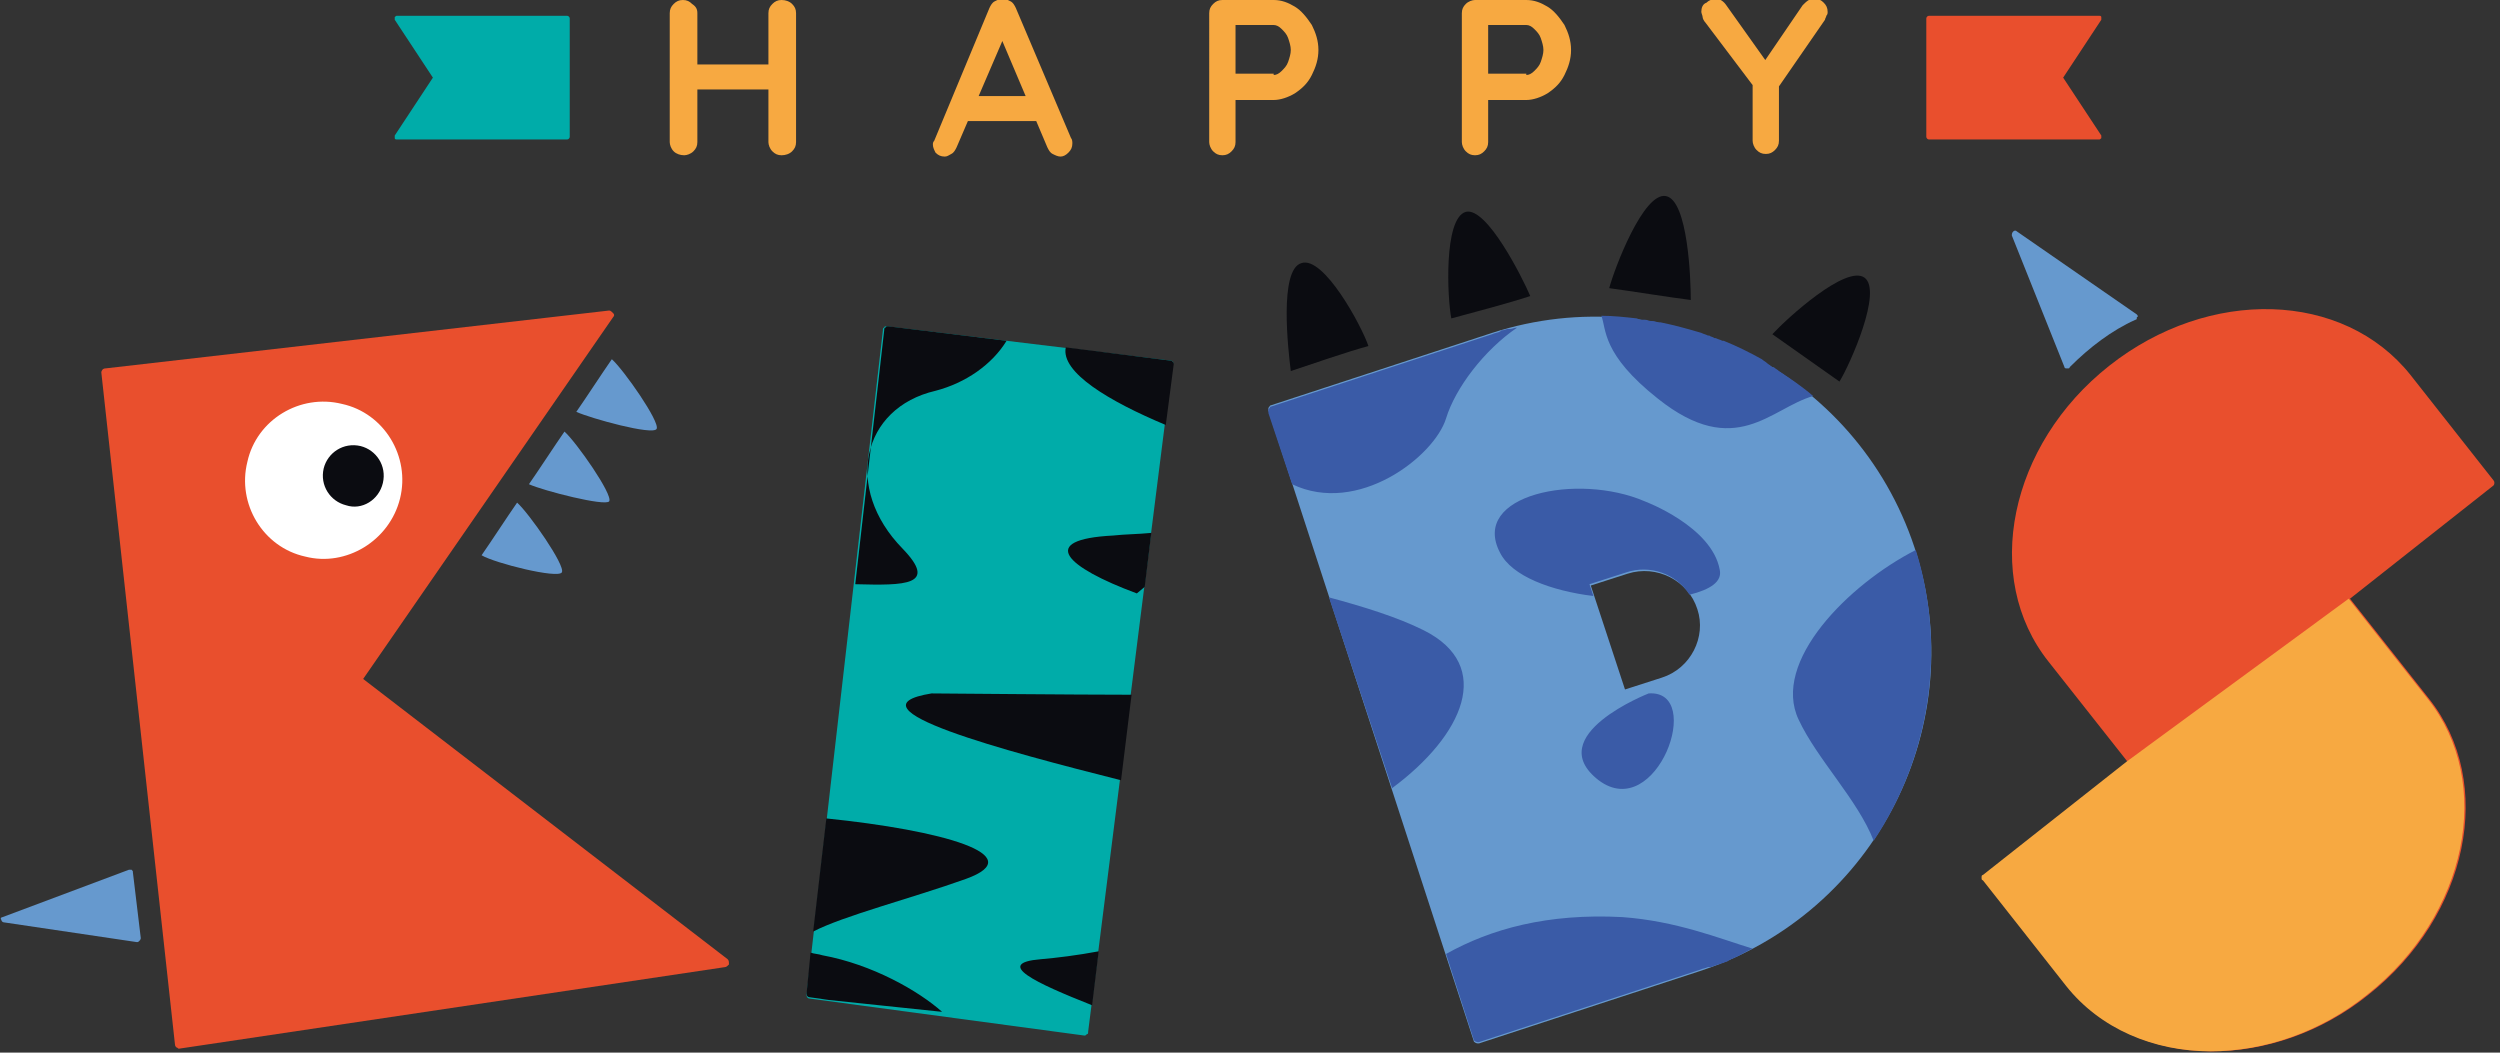 <?xml version="1.0" encoding="utf-8"?>
<!-- Generator: Adobe Illustrator 24.0.1, SVG Export Plug-In . SVG Version: 6.00 Build 0)  -->
<svg version="1.1" id="Слой_1" xmlns="http://www.w3.org/2000/svg" xmlns:xlink="http://www.w3.org/1999/xlink" x="0px" y="0px"
	 width="190px" height="80px" viewBox="0 0 190 80" style="enable-background:new 0 0 190 80;" xml:space="preserve">
<rect x="0" y="0" width="190" height="80" fill="#333333" stroke="none"/>
<style type="text/css">
	.st0{fill:#F7A941;}
	.st1{fill:#00ACA9;}
	.st2{fill:#0B0C11;}
	.st3{fill:#6699CE;}
	.st4{fill:#3A5BA7;}
	.st5{fill:#E94F2D;}
	.st6{fill:#FFFFFF;}
</style>
<g>
	<path class="st0" d="M51.9,0c0.3,0,0.5,0.1,0.7,0.3C52.9,0.5,53,0.7,53,1v9.8c0,0.3-0.1,0.5-0.3,0.7c-0.2,0.2-0.5,0.3-0.7,0.3
		c-0.3,0-0.6-0.1-0.8-0.3c-0.2-0.2-0.3-0.5-0.3-0.7V1c0-0.3,0.1-0.5,0.3-0.7C51.4,0.1,51.6,0,51.9,0z M59.4,0c0.3,0,0.6,0.1,0.8,0.3
		c0.2,0.2,0.3,0.4,0.3,0.7v9.8c0,0.3-0.1,0.5-0.3,0.7c-0.2,0.2-0.5,0.3-0.8,0.3c-0.3,0-0.5-0.1-0.7-0.3c-0.2-0.2-0.3-0.5-0.3-0.7V1
		c0-0.3,0.1-0.5,0.3-0.7C58.9,0.1,59.1,0,59.4,0z M51.9,4.9h7.5v1.9h-7.5V4.9z"/>
	<path class="st0" d="M76.4,2.6l-3.7,8.6c-0.1,0.2-0.2,0.4-0.4,0.5c-0.2,0.1-0.3,0.2-0.5,0.2c-0.3,0-0.5-0.1-0.7-0.3
		c-0.1-0.2-0.2-0.4-0.2-0.6c0-0.1,0-0.2,0.1-0.3l4.2-10.1c0.1-0.2,0.2-0.4,0.4-0.5c0.2-0.1,0.4-0.2,0.6-0.2c0.2,0,0.4,0.1,0.6,0.2
		c0.2,0.1,0.3,0.3,0.4,0.5l4.2,9.9c0.1,0.1,0.1,0.3,0.1,0.4c0,0.3-0.1,0.5-0.3,0.7c-0.2,0.2-0.4,0.3-0.6,0.3c-0.2,0-0.4-0.1-0.6-0.2
		c-0.2-0.1-0.3-0.3-0.4-0.5l-3.6-8.5L76.4,2.6z M73.3,9.2l0.9-1.9h4.6l0.3,1.9H73.3z"/>
	<path class="st0" d="M96.8,0c0.6,0,1.1,0.2,1.6,0.5c0.5,0.3,0.9,0.8,1.3,1.4c0.3,0.6,0.5,1.2,0.5,1.9c0,0.7-0.2,1.3-0.5,1.9
		s-0.7,1-1.3,1.4c-0.5,0.3-1.1,0.5-1.6,0.5h-3.1l0.2-0.3v3.5c0,0.3-0.1,0.5-0.3,0.7c-0.2,0.2-0.4,0.3-0.7,0.3
		c-0.3,0-0.5-0.1-0.7-0.3c-0.2-0.2-0.3-0.5-0.3-0.7V1c0-0.3,0.1-0.5,0.3-0.7C92.4,0.1,92.6,0,92.9,0H96.8z M96.8,5.7
		c0.2,0,0.4-0.1,0.6-0.3c0.2-0.2,0.4-0.4,0.5-0.7c0.1-0.3,0.2-0.6,0.2-0.9c0-0.3-0.1-0.6-0.2-0.9c-0.1-0.3-0.3-0.5-0.5-0.7
		C97.2,2,97,1.9,96.8,1.9h-3.1l0.2-0.3v4.3l-0.2-0.3H96.8z"/>
	<path class="st0" d="M116,0c0.6,0,1.1,0.2,1.6,0.5c0.5,0.3,0.9,0.8,1.3,1.4c0.3,0.6,0.5,1.2,0.5,1.9c0,0.7-0.2,1.3-0.5,1.9
		c-0.3,0.6-0.7,1-1.3,1.4c-0.5,0.3-1.1,0.5-1.6,0.5h-3.1l0.2-0.3v3.5c0,0.3-0.1,0.5-0.3,0.7c-0.2,0.2-0.4,0.3-0.7,0.3
		c-0.3,0-0.5-0.1-0.7-0.3c-0.2-0.2-0.3-0.5-0.3-0.7V1c0-0.3,0.1-0.5,0.3-0.7c0.2-0.2,0.5-0.3,0.7-0.3H116z M116,5.7
		c0.2,0,0.4-0.1,0.6-0.3c0.2-0.2,0.4-0.4,0.5-0.7c0.1-0.3,0.2-0.6,0.2-0.9c0-0.3-0.1-0.6-0.2-0.9s-0.3-0.5-0.5-0.7
		c-0.2-0.2-0.4-0.3-0.6-0.3h-3.1l0.2-0.3v4.3l-0.2-0.3H116z"/>
	<path class="st0" d="M137.9-0.1c0.3,0,0.5,0.1,0.7,0.3c0.2,0.2,0.3,0.4,0.3,0.7c0,0.1,0,0.2-0.1,0.3c0,0.1-0.1,0.2-0.1,0.3
		l-3.8,5.5l0.3-1.2v4.9c0,0.3-0.1,0.5-0.3,0.7c-0.2,0.2-0.4,0.3-0.7,0.3c-0.3,0-0.5-0.1-0.7-0.3c-0.2-0.2-0.3-0.5-0.3-0.7V6.1
		l0.1,0.5l-3.7-4.9c-0.1-0.1-0.2-0.3-0.2-0.4s-0.1-0.3-0.1-0.4c0-0.3,0.1-0.6,0.4-0.7c0.2-0.2,0.5-0.3,0.7-0.3
		c0.3,0,0.6,0.2,0.8,0.5l3.2,4.5L134,4.8l3-4.4C137.3,0.1,137.5-0.1,137.9-0.1z"/>
	<path class="st1" d="M89.1,27.5c0-0.1-0.1-0.1-0.2-0.1l-21.5-2.6c-0.1,0-0.2,0-0.2,0.1c-0.1,0-0.1,0.1-0.1,0.2l-5.8,50.5
		c0,0.2,0.1,0.3,0.3,0.3l20.8,2.8c0,0,0,0,0,0c0.1,0,0.1,0,0.2-0.1c0.1,0,0.1-0.1,0.1-0.2l6.4-50.7C89.2,27.6,89.2,27.5,89.1,27.5z"
		/>
	<path class="st2" d="M86,52.8l-0.8,6.5c-8.7-2.2-21.2-5.5-14.4-6.6C71.3,52.7,81.8,52.8,86,52.8z M68.6,41.7
		c-4.5-4.6-3.1-10.7,2.5-12c2.3-0.6,4.3-2,5.4-3.8l-9-1.1c-0.1,0-0.2,0-0.2,0.1c-0.1,0-0.1,0.1-0.1,0.2l-2.2,19.3
		C68.8,44.5,71.3,44.5,68.6,41.7z M73.4,66.8c5-1.8-1.8-3.7-10.6-4.6l-1,8.6C64.1,69.6,69.2,68.3,73.4,66.8z M88.6,32.3l0.6-4.6
		c0-0.1,0-0.2-0.1-0.2c0-0.1-0.1-0.1-0.2-0.1l-7.9-1C80.6,28.3,84.3,30.5,88.6,32.3z M84.6,40.7c-5.8,0.3-3.6,2.4,1.8,4.4l0.6-0.5
		l0.5-4.1C86.5,40.6,85.5,40.6,84.6,40.7z M62.5,72.6c-0.3-0.1-0.6-0.1-0.9-0.2l-0.3,3.1c0,0.2,0.1,0.3,0.3,0.3l1.4,0.2l8.6,0.9
		C69.8,75.3,66.3,73.3,62.5,72.6z M83.5,72.3c-1.6,0.3-3.2,0.5-4.4,0.6c-3.6,0.3-0.4,1.8,3.9,3.5L83.5,72.3z"/>
	<path class="st3" d="M145.5,41.6c-4.4-13.3-18.8-20.6-32.1-16.3l-16.8,5.5c-0.1,0-0.1,0.1-0.2,0.2c0,0.1,0,0.2,0,0.2L112,79.1
		c0,0.1,0.2,0.2,0.3,0.2c0,0,0.1,0,0.1,0l16.8-5.5C142.6,69.4,149.9,55,145.5,41.6z M126.3,51.5l-2.8,0.9c0,0,0,0,0,0c0,0,0,0,0,0
		l-2.6-7.9c0,0,0,0,0,0c0,0,0,0,0,0l2.8-0.9c2.2-0.7,4.6,0.5,5.3,2.7C129.7,48.4,128.5,50.8,126.3,51.5z"/>
	<path class="st2" d="M98.9,20c-1.7,0.5-1,6.6-0.8,8.2c0,0,0,0,0,0c0,0,0,0,0,0c1.5-0.5,4.4-1.5,5.9-1.9c0,0,0,0,0,0v0
		C103.5,24.8,100.6,19.4,98.9,20z"/>
	<path class="st2" d="M111.4,16.1c-1.7,0.5-1.4,6.6-1.1,8.1c0,0,0,0,0,0c0,0,0,0,0,0c1.5-0.4,4.5-1.2,6-1.7c0,0,0,0,0,0v0
		C115.7,21.1,113,15.7,111.4,16.1z"/>
	<path class="st2" d="M126.6,14.9c-1.7-0.3-3.9,5.5-4.3,7c0,0,0,0,0,0c0,0,0,0,0,0c1.5,0.2,4.6,0.7,6.2,0.9c0,0,0,0,0,0v0
		C128.5,21.3,128.3,15.2,126.6,14.9z"/>
	<path class="st2" d="M141.7,21.1c-1.4-1-5.9,3.1-7,4.3c0,0,0,0,0,0c0,0,0,0,0,0c1.3,0.9,3.8,2.7,5.1,3.6c0,0,0,0,0,0l0,0
		C140.6,27.7,143.1,22.1,141.7,21.1z"/>
	<path class="st4" d="M125.3,52.7c4.3-0.3,0.6,9.9-3.8,6.6C117.1,55.9,125.3,52.7,125.3,52.7z M130.7,43.3c-0.6-3.3-5.7-5.2-5.7-5.2
		c-5.1-2.2-13.3-0.5-11,3.9c0.9,1.8,3.9,2.9,7.1,3.3l-0.3-0.9c0,0,0,0,0,0c0,0,0,0,0,0l2.8-0.9c1.8-0.6,3.8,0.1,4.8,1.7
		C130,44.8,130.9,44.2,130.7,43.3z M145.6,41.8c-5.1,2.6-11,8.5-8.9,12.9c1.4,3,4.5,6.1,5.7,9.2C146.6,57.6,148,49.5,145.6,41.8z
		 M130,73.5c0.1,0,0.2-0.1,0.3-0.1c0.1,0,0.2-0.1,0.3-0.1c0.1,0,0.2-0.1,0.3-0.1c0.1,0,0.2-0.1,0.3-0.1c0.1,0,0.1-0.1,0.2-0.1
		c0.1-0.1,0.2-0.1,0.4-0.2c0,0,0,0,0,0c0.5-0.2,0.9-0.5,1.4-0.7c-2.6-0.8-5.8-2.1-9.9-2.4c-5.7-0.3-10,0.9-13.4,2.8L112,79
		c0,0.1,0.2,0.2,0.3,0.2c0,0,0.1,0,0.1,0l16.8-5.5c0.2-0.1,0.4-0.1,0.6-0.2C129.9,73.5,130,73.5,130,73.5z M108.2,47.9
		c-2-1-4.6-1.8-7.2-2.5l4.8,14.5C111.2,55.9,113.6,50.6,108.2,47.9z M98.2,36.8c5,2.4,10.8-2.1,11.7-5c0.7-2.3,2.9-5.2,5.4-6.9
		c-0.2,0-0.4,0.1-0.5,0.1c-0.1,0-0.1,0-0.2,0c-0.1,0-0.3,0.1-0.4,0.1c-0.1,0-0.1,0-0.2,0.1c-0.2,0.1-0.4,0.1-0.6,0.2l-16.8,5.5
		c0,0-0.1,0-0.1,0.1c0,0-0.1,0.1-0.1,0.1c0,0.1,0,0.1,0,0.2c0,0,0,0,0,0.1L98.2,36.8z M137.8,30.1c-0.8-0.7-1.7-1.3-2.6-1.9
		c0,0,0,0,0,0c-0.1-0.1-0.3-0.2-0.4-0.3c0,0,0,0-0.1,0c-0.1-0.1-0.3-0.2-0.4-0.3c0,0,0,0,0,0c-0.1-0.1-0.3-0.2-0.4-0.3c0,0,0,0,0,0
		c-0.9-0.5-1.9-1-2.9-1.4c0,0,0,0-0.1,0c-0.2-0.1-0.3-0.1-0.5-0.2c0,0,0,0-0.1,0c-0.1-0.1-0.3-0.1-0.4-0.2c0,0,0,0-0.1,0
		c-0.2-0.1-0.3-0.1-0.5-0.2c0,0,0,0,0,0c-1-0.3-2.1-0.6-3.1-0.8c0,0,0,0-0.1,0c-0.2,0-0.3-0.1-0.5-0.1c0,0,0,0-0.1,0
		c-0.2,0-0.3-0.1-0.5-0.1c0,0,0,0-0.1,0c-0.2,0-0.3,0-0.5-0.1c0,0,0,0,0,0c-0.9-0.1-1.8-0.2-2.7-0.2c0.4,1,0,2.9,4.3,6.3
		C131.9,35,134.6,31,137.8,30.1z"/>
	<path class="st5" d="M189.5,36.5l-6.3-8c-5.1-6.4-15.3-6.7-22.9-0.7c-7.6,6-9.7,16.1-4.6,22.5l6,7.6l-10.9,8.6
		c-0.1,0-0.1,0.1-0.1,0.2c0,0.1,0,0.2,0.1,0.2l6.3,8c2.6,3.3,6.7,5,11,5c4,0,8.3-1.4,11.9-4.3c7.6-6,9.7-16.1,4.6-22.5l-6-7.6
		l10.9-8.6C189.6,36.8,189.6,36.6,189.5,36.5z"/>
	<path class="st0" d="M150.7,66.5c-0.1,0-0.1,0.1-0.1,0.2c0,0.1,0,0.2,0.1,0.2l6.3,8c2.6,3.3,6.7,5,11,5c4,0,8.3-1.4,11.9-4.3
		c7.6-6,9.7-16.1,4.6-22.5l-6-7.6l-16.9,12.4L150.7,66.5z"/>
	<path class="st3" d="M162.4,23.9l-9.1-6.3c-0.1-0.1-0.2-0.1-0.3,0c-0.1,0.1-0.1,0.2-0.1,0.3l4,10c0,0.1,0.1,0.1,0.2,0.1
		c0,0,0.1,0,0.1,0c0,0,0.1,0,0.1-0.1c1.5-1.5,3.2-2.8,5-3.6c0.1,0,0.1-0.1,0.1-0.2C162.5,24.1,162.5,24,162.4,23.9z"/>
	<path class="st5" d="M55.3,72.9L27.6,51.6l19-27.5c0.1-0.1,0.1-0.2,0-0.3c-0.1-0.1-0.2-0.2-0.3-0.2L8,28c-0.2,0-0.3,0.2-0.3,0.3
		l5.6,51.1c0,0.1,0.1,0.2,0.1,0.2c0.1,0,0.1,0.1,0.2,0.1c0,0,0,0,0,0l41.5-6.2c0.1,0,0.2-0.1,0.3-0.2C55.4,73.1,55.4,73,55.3,72.9z"
		/>
	<path class="st6" d="M30.4,37.9c0.8-3.2-1.2-6.5-4.4-7.2c-3.2-0.8-6.5,1.2-7.2,4.4c-0.8,3.2,1.2,6.5,4.4,7.2
		C26.3,43.1,29.6,41.1,30.4,37.9z"/>
	<path class="st2" d="M29.1,36.7c0.3-1.3-0.5-2.5-1.7-2.8c-1.3-0.3-2.5,0.5-2.8,1.7c-0.3,1.3,0.5,2.5,1.7,2.8
		C27.5,38.8,28.8,38,29.1,36.7z"/>
	<path class="st3" d="M49.9,32.6c0.3-0.5-2.5-4.5-3.4-5.3c0,0,0,0,0,0c0,0,0,0,0,0c-0.7,1-2,3-2.7,4c0,0,0,0,0,0c0,0,0,0,0,0
		C44.9,31.8,49.6,33.1,49.9,32.6z"/>
	<path class="st3" d="M46.3,38.1c0.3-0.5-2.5-4.5-3.4-5.3c0,0,0,0,0,0c0,0,0,0,0,0c-0.7,1-2,3-2.7,4c0,0,0,0,0,0c0,0,0,0,0,0
		C41.3,37.3,46,38.5,46.3,38.1z"/>
	<path class="st3" d="M42.7,43.5c0.3-0.5-2.5-4.5-3.4-5.3c0,0,0,0,0,0c0,0,0,0,0,0c-0.7,1-2,3-2.7,4c0,0,0,0,0,0c0,0,0,0,0,0
		C37.6,42.8,42.4,44,42.7,43.5z"/>
	<path class="st3" d="M10.1,66.3c0-0.1,0-0.1-0.1-0.2c-0.1,0-0.1,0-0.2,0l-9.6,3.6c-0.1,0-0.2,0.1-0.1,0.2c0,0.1,0.1,0.2,0.2,0.2
		l10.1,1.5c0,0,0,0,0,0c0.1,0,0.1,0,0.2-0.1c0,0,0.1-0.1,0.1-0.2L10.1,66.3z"/>
	<path class="st1" d="M43.1,1.2H30.2c-0.1,0-0.1,0-0.2,0.1c0,0.1,0,0.1,0,0.2l2.9,4.4L30,10.3c0,0.1,0,0.1,0,0.2
		c0,0.1,0.1,0.1,0.2,0.1h12.9c0.1,0,0.2-0.1,0.2-0.2v-9C43.3,1.3,43.2,1.2,43.1,1.2z"/>
	<path class="st5" d="M156.8,5.9l2.9-4.4c0-0.1,0-0.1,0-0.2s-0.1-0.1-0.2-0.1h-12.9c-0.1,0-0.2,0.1-0.2,0.2v9c0,0.1,0.1,0.2,0.2,0.2
		h12.9c0.1,0,0.1,0,0.2-0.1c0-0.1,0-0.1,0-0.2L156.8,5.9z"/>
</g>
</svg>

